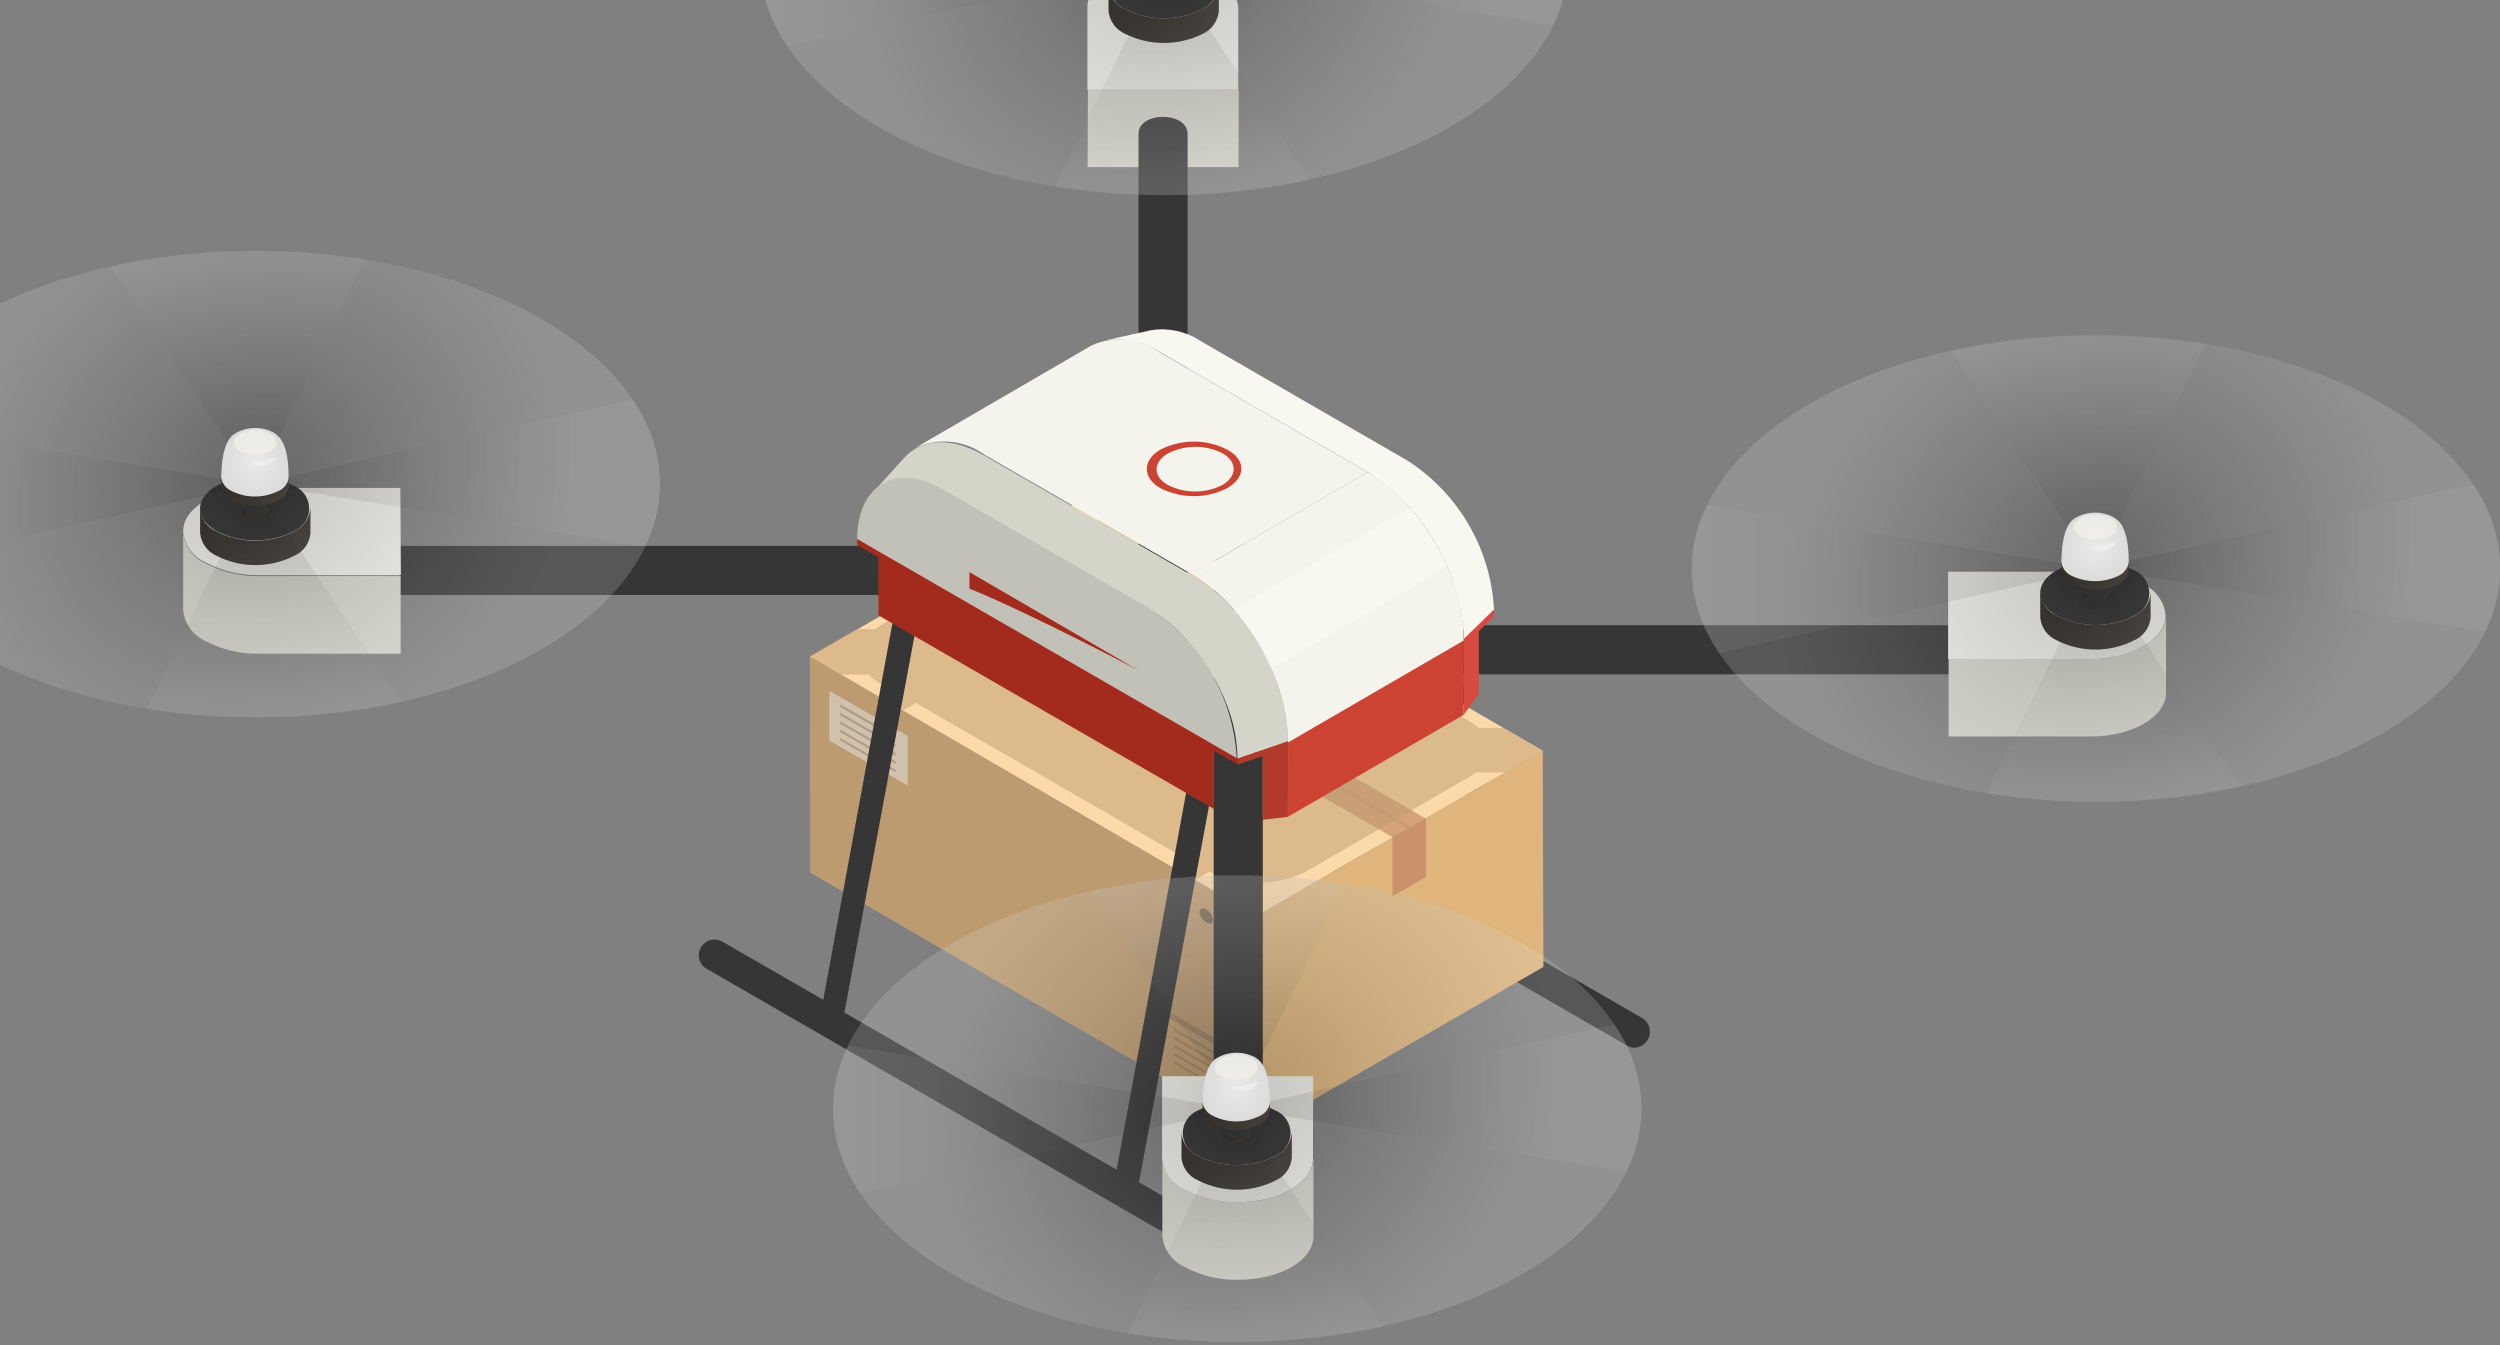 <svg xmlns="http://www.w3.org/2000/svg" width="236" height="127" viewBox="0 0 236 127" fill="none"><rect x="0" y="0" width="236" height="127" fill="#808080" stroke="none"/><g clip-path="url(#clip0_2015_83963)"><path d="M155.048 96.12L144.03 89.766L137.211 60.574C137.143 60.285 136.964 60.035 136.711 59.878C136.459 59.722 136.155 59.672 135.866 59.739C135.576 59.807 135.326 59.987 135.169 60.239C135.013 60.491 134.963 60.795 135.031 61.084L141.363 88.213L116.242 73.721L109.446 44.552C109.374 44.259 109.191 44.006 108.936 43.846C108.68 43.686 108.372 43.631 108.077 43.694C107.786 43.766 107.534 43.95 107.378 44.206C107.221 44.462 107.173 44.77 107.242 45.062L113.575 72.191L105.34 67.438C104.999 67.241 104.593 67.188 104.213 67.29C103.832 67.392 103.508 67.641 103.311 67.982C103.114 68.324 103.061 68.729 103.163 69.11C103.265 69.49 103.514 69.814 103.856 70.011L153.564 98.693C153.787 98.829 154.044 98.901 154.306 98.902C154.628 98.889 154.937 98.774 155.188 98.573C155.44 98.372 155.62 98.096 155.703 97.784C155.786 97.473 155.767 97.144 155.65 96.844C155.532 96.545 155.321 96.291 155.048 96.12Z" fill="#363636"></path><path d="M76.462 61.989L76.509 82.393L118.678 106.878L118.608 86.474L76.462 61.989Z" fill="#BD9B70"></path><path d="M118.608 86.474L118.678 106.878L145.7 91.274L145.631 70.869L118.608 86.474Z" fill="#DFB57D"></path><path d="M76.462 61.989L118.608 86.474L145.631 70.869L103.485 46.384L76.462 61.989Z" fill="#FCD9A9"></path><path opacity="0.7" d="M92.258 52.83L134.59 77.269V82.787L131.458 84.596V79.031L89.15 54.615L92.258 52.83Z" fill="#C58C67"></path><g style="mix-blend-mode:multiply" opacity="0.2"><path d="M132.873 78.243L90.588 53.827L90.959 53.618L133.244 78.011L132.873 78.243Z" fill="#A47F65"></path></g><path opacity="0.4" d="M109.863 95.239L116.822 99.273V99.876L109.863 95.841V95.239ZM110.814 97.302L115.871 100.224V99.992L110.768 97.07L110.814 97.302ZM110.814 98.067L115.871 100.989V100.757L110.768 97.835L110.814 98.067ZM110.814 98.832L115.871 101.754V101.522L110.768 98.601L110.814 98.832ZM110.814 99.598L115.871 102.519V102.287L110.768 99.366L110.814 99.598ZM110.814 100.363L115.871 103.284V103.076L110.768 100.131L110.814 100.363Z" fill="#363633"></path><path d="M78.295 69.919L85.694 74.162V69.478L78.295 65.212V69.919Z" fill="#E4E4E4"></path><path opacity="0.4" d="M79.315 66.742L84.557 69.756V69.501L79.315 66.487V66.742ZM79.315 67.53L84.557 70.544V70.313L79.315 67.275V67.53ZM79.315 68.319L84.557 71.333V71.101L79.315 68.087V68.319ZM79.315 69.107L84.557 72.121V71.889L79.315 68.875V69.107ZM79.315 69.895L84.557 72.909V72.678L79.315 69.663V69.895Z" fill="#363633"></path><g style="mix-blend-mode:multiply" opacity="0.5"><path d="M134.59 77.269V82.787L131.458 84.596V79.031L134.59 77.269Z" fill="#C58C67"></path></g><path d="M115.825 87.053C116.014 87.091 116.191 87.176 116.337 87.302C116.484 87.428 116.595 87.59 116.66 87.772C116.845 88.166 116.66 88.491 116.451 88.491C116.258 88.456 116.078 88.371 115.927 88.245C115.777 88.119 115.662 87.956 115.593 87.772C115.407 87.378 115.523 87.053 115.825 87.053ZM113.343 86.474C113.412 86.657 113.527 86.82 113.677 86.946C113.828 87.072 114.008 87.157 114.201 87.193C114.479 87.193 114.595 86.868 114.41 86.474C114.345 86.292 114.234 86.13 114.088 86.004C113.941 85.878 113.764 85.792 113.575 85.755C113.273 85.755 113.088 86.08 113.343 86.474ZM111.023 85.175C111.092 85.359 111.207 85.522 111.358 85.648C111.508 85.774 111.689 85.859 111.882 85.894C112.16 85.894 112.276 85.57 112.09 85.175C112.026 84.993 111.914 84.831 111.768 84.705C111.622 84.579 111.445 84.494 111.255 84.457C111.023 84.526 110.931 84.781 111.093 85.175H111.023Z" fill="#383731"></path><g style="mix-blend-mode:multiply" opacity="0.5"><path d="M141.873 68.713H139.554C139.271 68.454 138.96 68.228 138.626 68.04L107.822 50.256C106.384 49.529 104.795 49.15 103.183 49.15C101.571 49.15 99.982 49.529 98.544 50.256L83.142 59.021L82.632 59.392H80.8L76.439 61.896V82.3L118.608 106.786V86.381L112.833 83.042L114.178 82.277C115.593 82.969 117.148 83.329 118.724 83.329C120.3 83.329 121.855 82.969 123.27 82.277L138.603 73.397C138.856 73.267 139.09 73.103 139.298 72.91H142.082L145.608 70.892L141.873 68.713ZM79.246 63.681H82.006C82.306 63.998 82.65 64.272 83.026 64.493L84.302 65.212L83.096 65.907L79.246 63.589V63.681ZM110.768 81.976L85.253 67.067L86.483 66.371L112.229 81.234L110.768 81.976Z" fill="#BD9B70"></path></g><path d="M117.866 117.591L107.521 111.608L114.479 74.208C114.505 74.056 114.501 73.9 114.467 73.749C114.432 73.599 114.368 73.457 114.279 73.331C114.19 73.205 114.076 73.097 113.946 73.015C113.815 72.933 113.669 72.877 113.517 72.852C113.364 72.826 113.209 72.83 113.058 72.865C112.907 72.899 112.765 72.963 112.639 73.052C112.513 73.141 112.406 73.254 112.324 73.385C112.241 73.516 112.186 73.662 112.16 73.814L105.41 110.426L79.709 95.586L86.668 58.186C86.722 57.891 86.658 57.586 86.488 57.339C86.319 57.091 86.058 56.921 85.763 56.864C85.469 56.816 85.167 56.883 84.921 57.052C84.675 57.22 84.503 57.477 84.441 57.769L77.715 94.381L68.181 88.885C67.84 88.693 67.436 88.643 67.058 88.748C66.679 88.852 66.358 89.101 66.163 89.442C66.065 89.61 66.001 89.797 65.976 89.99C65.95 90.183 65.964 90.38 66.016 90.568C66.068 90.756 66.157 90.932 66.278 91.085C66.399 91.238 66.549 91.365 66.72 91.459L116.428 120.141C116.595 120.241 116.78 120.306 116.972 120.333C117.165 120.36 117.361 120.348 117.549 120.298C117.737 120.249 117.913 120.162 118.067 120.043C118.221 119.925 118.35 119.777 118.446 119.608C118.543 119.438 118.606 119.25 118.63 119.056C118.653 118.862 118.637 118.665 118.583 118.476C118.529 118.288 118.438 118.113 118.315 117.961C118.191 117.809 118.039 117.683 117.866 117.591Z" fill="#363636"></path><path d="M102.696 8.473L102.673 15.777H116.915L116.938 8.473H102.696Z" fill="#DBDAD0"></path><path d="M116.892 0.706C116.829 0.079 116.6 -0.52 116.229 -1.029C115.858 -1.539 115.358 -1.94 114.781 -2.192C113.241 -3.038 111.504 -3.462 109.747 -3.421C105.804 -3.421 102.626 -1.566 102.65 0.706V8.473H116.892V0.706Z" fill="#F5F4EC"></path><path d="M85.949 51.531H37.703V56.169H85.949C86.564 56.169 87.154 55.924 87.589 55.489C88.024 55.055 88.269 54.465 88.269 53.85C88.269 53.235 88.024 52.645 87.589 52.21C87.154 51.776 86.564 51.531 85.949 51.531Z" fill="#363636"></path><path d="M135.912 59.021C135.297 59.021 134.707 59.265 134.272 59.7C133.837 60.135 133.592 60.724 133.592 61.339C133.592 61.954 133.837 62.544 134.272 62.979C134.707 63.414 135.297 63.658 135.912 63.658H184.181V59.021H135.912Z" fill="#363636"></path><path d="M116.892 51.369C116.277 51.369 115.687 51.613 115.252 52.048C114.817 52.483 114.572 53.073 114.572 53.688V101.916H119.211V53.665C119.205 53.054 118.958 52.47 118.524 52.04C118.089 51.61 117.503 51.369 116.892 51.369Z" fill="#363636"></path><path d="M107.474 12.647V60.876C107.474 61.491 107.719 62.08 108.154 62.515C108.589 62.95 109.179 63.194 109.794 63.194C110.409 63.194 110.999 62.95 111.434 62.515C111.869 62.08 112.113 61.491 112.113 60.876V12.647C112.09 10.491 107.474 10.491 107.474 12.647Z" fill="#363636"></path><path d="M132.873 43.485L113.296 32.17C111.929 31.269 110.274 30.913 108.657 31.173L104.297 32.147C106.114 31.845 107.979 32.242 109.516 33.26L129.116 44.575C131.769 46.299 133.976 48.627 135.556 51.367C137.137 54.108 138.046 57.183 138.208 60.342L141.038 57.56C140.89 54.735 140.072 51.986 138.653 49.539C137.233 47.092 135.252 45.017 132.873 43.485Z" fill="#F9F8F0"></path><path d="M109.492 33.26C108.564 32.586 107.473 32.172 106.33 32.062C105.188 31.951 104.038 32.149 102.998 32.634L86.413 42.28C87.453 41.795 88.604 41.597 89.746 41.707C90.888 41.818 91.98 42.231 92.908 42.906L112.485 54.198L129.092 44.575L109.492 33.26Z" fill="#F5F4EC"></path><path d="M121.6 69.965L121.577 77.106L138.162 67.484L138.185 60.319L121.6 69.965Z" fill="#CC4333"></path><path d="M136.608 53.479C135.719 51.459 134.522 49.59 133.059 47.937C131.938 46.599 130.597 45.462 129.093 44.575L112.485 54.198C113.986 55.098 115.333 56.233 116.474 57.56C117.929 59.227 119.126 61.102 120.023 63.125C121.025 65.309 121.562 67.678 121.6 70.081L138.185 60.458C138.147 58.048 137.61 55.672 136.608 53.479Z" fill="#F5F4EC"></path><path d="M120.557 64.47C119.483 61.525 117.791 58.844 115.593 56.609C114.656 55.712 113.612 54.933 112.485 54.291L92.908 42.999C89.776 41.19 86.993 41.399 85.346 43.23L82.354 46.546C83.815 44.9 86.297 44.714 89.104 46.337L108.681 57.629C109.692 58.223 110.62 58.948 111.441 59.786C113.405 61.761 114.923 64.132 115.894 66.742C116.486 68.306 116.8 69.962 116.822 71.634L121.6 69.988C121.576 68.102 121.223 66.234 120.557 64.47Z" fill="#D5D4C9"></path><path d="M133.059 47.938L116.474 57.56C117.929 59.227 119.126 61.103 120.023 63.125L136.608 53.479C135.719 51.459 134.522 49.59 133.059 47.938Z" fill="#F9F8F0"></path><path d="M139.6 59.577L141.015 58.186V57.56L138.185 60.319L138.162 67.484L139.6 65.513V59.577Z" fill="#D84A3F"></path><path d="M108.681 57.537L89.104 46.245C84.604 43.624 80.939 45.734 80.916 50.882L101.792 64.446L116.752 71.588C116.602 68.778 115.793 66.042 114.391 63.601C112.989 61.16 111.033 59.083 108.681 57.537Z" fill="#C2C1B7"></path><path d="M116.822 71.611V72.168L119.211 71.379V77.385L121.577 77.106L121.6 69.965L116.822 71.611Z" fill="#B13A2C"></path><path d="M24.435 54.383C22.682 54.414 20.95 53.999 19.401 53.178C18.823 52.92 18.324 52.513 17.953 52C17.583 51.487 17.354 50.886 17.291 50.256V57.583C17.349 58.211 17.574 58.812 17.94 59.325C18.307 59.838 18.803 60.245 19.378 60.505C20.927 61.327 22.659 61.741 24.412 61.71H37.819V54.383H24.435Z" fill="#DBDAD0"></path><path d="M37.795 46.059H24.412C20.468 46.059 17.291 47.891 17.291 50.163C17.354 50.793 17.583 51.395 17.953 51.908C18.324 52.421 18.823 52.827 19.401 53.085C20.95 53.907 22.682 54.322 24.435 54.291H37.842L37.795 46.059Z" fill="#F5F4EC"></path><path d="M197.357 62.221H183.95V69.524H197.357C201.3 69.524 204.478 67.669 204.478 65.397V58.093C204.478 60.366 201.23 62.221 197.357 62.221Z" fill="#DBDAD0"></path><path d="M202.367 55.172C200.811 54.347 199.071 53.932 197.31 53.966H183.903V62.221H197.31C201.253 62.221 204.431 60.366 204.431 58.093C204.372 57.468 204.151 56.87 203.788 56.358C203.426 55.845 202.936 55.436 202.367 55.172Z" fill="#F5F4EC"></path><path d="M123.99 109.359V116.686C123.99 119.005 120.812 120.813 116.869 120.813C115.115 120.847 113.383 120.432 111.835 119.608C111.259 119.348 110.76 118.941 110.39 118.428C110.02 117.916 109.79 117.315 109.724 116.686V109.359C109.788 109.989 110.016 110.591 110.387 111.104C110.758 111.617 111.257 112.023 111.835 112.281C113.381 113.108 115.115 113.524 116.869 113.486C120.812 113.486 123.99 111.631 123.966 109.359H123.99Z" fill="#DBDAD0"></path><path d="M123.966 101.592H109.701V109.359C109.765 109.989 109.993 110.591 110.364 111.104C110.734 111.617 111.234 112.023 111.812 112.281C113.358 113.108 115.092 113.524 116.845 113.486C120.789 113.486 123.966 111.631 123.943 109.359L123.966 101.592Z" fill="#F5F4EC"></path><path d="M203.016 56.006V58.325C202.972 58.781 202.807 59.217 202.538 59.588C202.269 59.959 201.905 60.251 201.485 60.435C200.347 61.017 199.087 61.321 197.809 61.321C196.53 61.321 195.27 61.017 194.132 60.435C193.711 60.247 193.346 59.951 193.077 59.576C192.808 59.201 192.644 58.761 192.601 58.302V55.983C192.646 56.445 192.814 56.887 193.087 57.262C193.361 57.637 193.729 57.932 194.156 58.116C195.294 58.698 196.554 59.002 197.832 59.002C199.11 59.002 200.37 58.698 201.508 58.116C201.924 57.929 202.283 57.636 202.548 57.265C202.812 56.894 202.974 56.46 203.016 56.006Z" fill="url(#paint0_linear_2015_83963)"></path><path d="M201.485 53.85C201.904 54.028 202.261 54.325 202.511 54.705C202.762 55.084 202.896 55.529 202.896 55.983C202.896 56.438 202.762 56.882 202.511 57.262C202.261 57.641 201.904 57.938 201.485 58.116C200.347 58.698 199.087 59.002 197.809 59.002C196.53 59.002 195.27 58.698 194.132 58.116C192.091 56.934 192.068 55.032 194.132 53.85C195.274 53.279 196.532 52.981 197.809 52.981C199.085 52.981 200.344 53.279 201.485 53.85Z" fill="#363636"></path><g opacity="0.8"><path d="M198.748 55.45C199.282 55.751 199.282 56.238 198.748 56.54C198.453 56.688 198.128 56.766 197.797 56.766C197.467 56.766 197.141 56.688 196.846 56.54C196.313 56.238 196.313 55.751 196.846 55.45C197.14 55.297 197.466 55.218 197.797 55.218C198.128 55.218 198.455 55.297 198.748 55.45Z" fill="url(#paint1_linear_2015_83963)"></path></g><path d="M198.911 53.711V55.797C198.901 55.893 198.866 55.985 198.809 56.063C198.752 56.14 198.675 56.201 198.586 56.238C198.346 56.364 198.08 56.43 197.809 56.43C197.538 56.43 197.271 56.364 197.032 56.238C196.943 56.201 196.866 56.14 196.809 56.063C196.751 55.985 196.716 55.893 196.707 55.797V53.711C196.716 53.807 196.751 53.898 196.809 53.976C196.866 54.053 196.943 54.114 197.032 54.151C197.271 54.277 197.538 54.343 197.809 54.343C198.08 54.343 198.346 54.277 198.586 54.151C198.675 54.114 198.752 54.053 198.809 53.976C198.866 53.898 198.901 53.807 198.911 53.711Z" fill="url(#paint2_linear_2015_83963)"></path><path d="M198.586 53.247C199.027 53.502 199.027 53.919 198.586 54.151C198.346 54.277 198.08 54.343 197.809 54.343C197.538 54.343 197.271 54.277 197.032 54.151C196.591 53.919 196.591 53.502 197.032 53.247C197.275 53.133 197.54 53.074 197.809 53.074C198.077 53.074 198.343 53.133 198.586 53.247Z" fill="#F1EDE8"></path><path style="mix-blend-mode:multiply" opacity="0.2" d="M197.867 75.692C218.94 75.692 236.023 65.83 236.023 53.664C236.023 41.499 218.94 31.637 197.867 31.637C176.794 31.637 159.71 41.499 159.71 53.664C159.71 65.83 176.794 75.692 197.867 75.692Z" fill="url(#paint3_radial_2015_83963)"></path><path style="mix-blend-mode:multiply" opacity="0.1" d="M208.189 32.472C200.199 31.196 192.041 31.424 184.135 33.144L197.867 53.688L208.189 32.472Z" fill="url(#paint4_linear_2015_83963)"></path><path style="mix-blend-mode:multiply" opacity="0.1" d="M187.545 74.88C195.533 76.164 203.691 75.944 211.599 74.231L197.844 53.688L187.545 74.88Z" fill="url(#paint5_linear_2015_83963)"></path><path style="mix-blend-mode:multiply" opacity="0.1" d="M161.125 47.729C160.023 49.93 159.546 52.391 159.747 54.844C159.947 57.297 160.817 59.648 162.262 61.641L197.844 53.711L161.125 47.729Z" fill="url(#paint6_linear_2015_83963)"></path><path style="mix-blend-mode:multiply" opacity="0.1" d="M234.585 59.623C235.685 57.422 236.16 54.961 235.96 52.509C235.76 50.056 234.891 47.705 233.449 45.711L197.844 53.641L234.585 59.623Z" fill="url(#paint7_linear_2015_83963)"></path><path d="M200.952 53.039V53.85C200.92 54.127 200.818 54.392 200.656 54.619C200.493 54.846 200.276 55.029 200.024 55.148C199.327 55.503 198.556 55.688 197.774 55.688C196.992 55.688 196.221 55.503 195.524 55.148C195.266 55.03 195.044 54.846 194.881 54.613C194.718 54.381 194.62 54.11 194.596 53.827V53.015C194.619 53.295 194.717 53.564 194.881 53.793C195.044 54.021 195.266 54.202 195.524 54.314C196.221 54.668 196.992 54.853 197.774 54.853C198.556 54.853 199.327 54.668 200.024 54.314C200.277 54.201 200.496 54.024 200.659 53.8C200.822 53.577 200.923 53.314 200.952 53.039Z" fill="url(#paint8_linear_2015_83963)"></path><path d="M199.514 48.819C198.925 48.507 198.263 48.361 197.598 48.393C196.933 48.426 196.288 48.637 195.733 49.004C195.431 49.259 194.643 49.955 194.596 53.015C194.622 53.297 194.721 53.568 194.884 53.8C195.047 54.032 195.268 54.217 195.524 54.337C196.224 54.681 196.994 54.859 197.774 54.859C198.554 54.859 199.324 54.681 200.024 54.337C200.276 54.217 200.493 54.035 200.656 53.808C200.818 53.581 200.92 53.316 200.952 53.038C200.952 49.746 199.978 49.097 199.514 48.819Z" fill="url(#paint9_radial_2015_83963)"></path><g style="mix-blend-mode:screen" opacity="0.6"><path d="M197.542 51.554C197.542 51.554 197.542 51.554 197.936 51.554C198.228 51.551 198.517 51.504 198.795 51.415C199.064 51.341 199.327 51.248 199.583 51.137C199.659 51.114 199.74 51.114 199.815 51.137C199.713 51.34 199.569 51.518 199.392 51.66C199.214 51.802 199.009 51.904 198.788 51.959C198.568 52.014 198.339 52.021 198.116 51.979C197.893 51.937 197.681 51.848 197.496 51.717L197.542 51.554Z" fill="#F2F2F2"></path></g><g style="mix-blend-mode:screen" opacity="0.6"><path d="M199.212 48.911C199.387 48.97 199.539 49.082 199.646 49.232C199.754 49.382 199.811 49.562 199.811 49.746C199.811 49.93 199.754 50.11 199.646 50.26C199.539 50.409 199.387 50.522 199.212 50.581C198.768 50.798 198.28 50.911 197.786 50.911C197.291 50.911 196.803 50.798 196.359 50.581C195.57 50.117 195.547 49.375 196.359 48.911C196.801 48.687 197.29 48.57 197.786 48.57C198.281 48.57 198.77 48.687 199.212 48.911Z" fill="#F5F4EC"></path></g><path d="M29.306 48.03V50.349C29.264 50.803 29.102 51.237 28.837 51.608C28.572 51.978 28.214 52.272 27.798 52.459C26.656 53.041 25.392 53.345 24.11 53.345C22.828 53.345 21.564 53.041 20.422 52.459C20.002 52.27 19.639 51.972 19.37 51.598C19.101 51.223 18.936 50.785 18.891 50.326V48.007C18.927 48.471 19.089 48.917 19.358 49.297C19.628 49.677 19.995 49.976 20.422 50.163C21.562 50.74 22.821 51.041 24.099 51.041C25.376 51.041 26.635 50.74 27.775 50.163C28.191 49.977 28.549 49.683 28.814 49.312C29.079 48.941 29.241 48.507 29.283 48.053L29.306 48.03Z" fill="url(#paint10_linear_2015_83963)"></path><path d="M27.775 45.874C28.193 46.052 28.55 46.349 28.801 46.728C29.052 47.108 29.185 47.552 29.185 48.007C29.185 48.462 29.052 48.906 28.801 49.285C28.55 49.665 28.193 49.962 27.775 50.14C26.635 50.717 25.376 51.017 24.099 51.017C22.821 51.017 21.562 50.717 20.422 50.14C18.381 48.958 18.358 47.056 20.422 45.874C21.56 45.292 22.82 44.988 24.099 44.988C25.377 44.988 26.637 45.292 27.775 45.874Z" fill="#363636"></path><g opacity="0.8"><path d="M24.945 47.427C25.055 47.473 25.149 47.55 25.215 47.649C25.281 47.748 25.316 47.865 25.316 47.984C25.316 48.103 25.281 48.219 25.215 48.318C25.149 48.417 25.055 48.495 24.945 48.54C24.65 48.689 24.324 48.767 23.994 48.767C23.664 48.767 23.338 48.689 23.043 48.54C22.533 48.216 22.533 47.729 23.043 47.427C23.337 47.275 23.663 47.195 23.994 47.195C24.325 47.195 24.651 47.275 24.945 47.427Z" fill="url(#paint11_linear_2015_83963)"></path></g><path d="M25.2 45.735V47.822C25.194 47.918 25.16 48.011 25.102 48.089C25.044 48.167 24.966 48.227 24.875 48.262C24.636 48.388 24.369 48.454 24.099 48.454C23.828 48.454 23.561 48.388 23.321 48.262C23.233 48.225 23.155 48.164 23.098 48.087C23.041 48.009 23.006 47.917 22.997 47.822V45.735C23.006 45.831 23.041 45.922 23.098 46C23.155 46.077 23.233 46.138 23.321 46.175C23.561 46.301 23.828 46.367 24.099 46.367C24.369 46.367 24.636 46.301 24.875 46.175C24.966 46.14 25.044 46.08 25.102 46.002C25.16 45.924 25.194 45.831 25.2 45.735Z" fill="url(#paint12_linear_2015_83963)"></path><path d="M24.945 45.271C25.386 45.526 25.386 45.92 24.945 46.175C24.706 46.301 24.439 46.367 24.168 46.367C23.897 46.367 23.631 46.301 23.391 46.175C22.974 45.92 22.95 45.526 23.391 45.271C23.634 45.157 23.899 45.098 24.168 45.098C24.437 45.098 24.702 45.157 24.945 45.271Z" fill="#F1EDE8"></path><path style="mix-blend-mode:multiply" opacity="0.2" d="M51.133 30.13C66.024 38.732 66.024 52.667 51.133 61.27C36.241 69.872 12.072 69.872 -2.82 61.27C-17.711 52.667 -17.734 38.732 -2.82 30.13C12.095 21.528 36.218 21.528 51.133 30.13Z" fill="url(#paint13_radial_2015_83963)"></path><path style="mix-blend-mode:multiply" opacity="0.1" d="M34.455 24.495C26.466 23.225 18.311 23.445 10.402 25.145L24.157 45.688L34.455 24.495Z" fill="url(#paint14_linear_2015_83963)"></path><path style="mix-blend-mode:multiply" opacity="0.1" d="M13.835 66.904C21.824 68.175 29.979 67.955 37.888 66.255L24.157 45.688L13.835 66.904Z" fill="url(#paint15_linear_2015_83963)"></path><path style="mix-blend-mode:multiply" opacity="0.1" d="M-12.585 39.752C-13.685 41.954 -14.16 44.415 -13.96 46.867C-13.76 49.32 -12.891 51.67 -11.448 53.664L24.156 45.735L-12.585 39.752Z" fill="url(#paint16_linear_2015_83963)"></path><path style="mix-blend-mode:multiply" opacity="0.1" d="M60.875 51.647C61.977 49.446 62.454 46.985 62.254 44.532C62.053 42.079 61.183 39.728 59.738 37.735L24.157 45.665L60.875 51.647Z" fill="url(#paint17_linear_2015_83963)"></path><path d="M27.265 45.109V45.92C27.233 46.197 27.131 46.462 26.969 46.689C26.806 46.916 26.589 47.099 26.337 47.219C25.64 47.573 24.869 47.758 24.087 47.758C23.305 47.758 22.534 47.573 21.837 47.219C21.579 47.1 21.357 46.916 21.194 46.683C21.031 46.451 20.933 46.18 20.909 45.897V45.109C20.932 45.389 21.03 45.657 21.194 45.886C21.357 46.115 21.579 46.295 21.837 46.407C22.534 46.761 23.305 46.946 24.087 46.946C24.869 46.946 25.64 46.761 26.337 46.407C26.593 46.299 26.814 46.123 26.978 45.898C27.141 45.673 27.24 45.409 27.265 45.132V45.109Z" fill="url(#paint18_linear_2015_83963)"></path><path d="M25.803 40.819C25.212 40.511 24.549 40.368 23.884 40.405C23.219 40.442 22.576 40.657 22.022 41.028C21.721 41.283 20.932 41.978 20.886 45.039C20.916 45.32 21.019 45.588 21.186 45.816C21.353 46.045 21.578 46.224 21.837 46.337C22.53 46.692 23.297 46.876 24.075 46.876C24.854 46.876 25.621 46.692 26.314 46.337C26.57 46.229 26.791 46.053 26.954 45.828C27.118 45.604 27.217 45.339 27.241 45.062C27.265 41.723 26.267 41.12 25.803 40.819Z" fill="url(#paint19_radial_2015_83963)"></path><g style="mix-blend-mode:screen" opacity="0.6"><path d="M23.832 43.578C23.832 43.578 23.832 43.578 24.226 43.578C24.515 43.55 24.801 43.503 25.084 43.439C25.359 43.373 25.624 43.272 25.873 43.138H26.105C26.003 43.34 25.858 43.519 25.681 43.661C25.504 43.802 25.298 43.904 25.078 43.959C24.858 44.014 24.628 44.021 24.405 43.98C24.182 43.938 23.971 43.848 23.785 43.717L23.832 43.578Z" fill="#F2F2F2"></path></g><g style="mix-blend-mode:screen" opacity="0.6"><path d="M25.502 40.935C26.29 41.399 26.29 42.141 25.502 42.581C25.061 42.809 24.572 42.928 24.075 42.928C23.579 42.928 23.09 42.809 22.649 42.581C21.86 42.141 21.86 41.399 22.649 40.935C23.09 40.707 23.579 40.588 24.075 40.588C24.572 40.588 25.061 40.707 25.502 40.935Z" fill="#F5F4EC"></path></g><path d="M115.059 -1.265V1.054C115.014 1.509 114.852 1.946 114.587 2.32C114.323 2.693 113.966 2.992 113.552 3.187C112.41 3.758 111.151 4.056 109.875 4.056C108.599 4.056 107.34 3.758 106.199 3.187C105.772 2.997 105.404 2.697 105.131 2.318C104.858 1.939 104.69 1.495 104.645 1.031V-1.288C104.687 -0.829 104.851 -0.389 105.121 -0.014C105.39 0.361 105.754 0.658 106.175 0.845C107.313 1.427 108.574 1.731 109.852 1.731C111.13 1.731 112.39 1.427 113.528 0.845C113.944 0.658 114.303 0.364 114.567 -0.006C114.832 -0.377 114.994 -0.811 115.036 -1.265H115.059Z" fill="url(#paint20_linear_2015_83963)"></path><path d="M113.528 -3.398C113.94 -3.217 114.29 -2.92 114.536 -2.543C114.781 -2.166 114.912 -1.726 114.912 -1.277C114.912 -0.827 114.781 -0.387 114.536 -0.01C114.29 0.366 113.94 0.664 113.528 0.845C112.39 1.427 111.13 1.731 109.852 1.731C108.574 1.731 107.313 1.427 106.175 0.845C105.764 0.664 105.414 0.366 105.168 -0.01C104.923 -0.387 104.792 -0.827 104.792 -1.277C104.792 -1.726 104.923 -2.166 105.168 -2.543C105.414 -2.92 105.764 -3.217 106.175 -3.398C107.313 -3.98 108.574 -4.284 109.852 -4.284C111.13 -4.284 112.39 -3.98 113.528 -3.398Z" fill="#363636"></path><path style="mix-blend-mode:multiply" opacity="0.2" d="M136.886 -19.165C151.778 -10.563 151.778 3.395 136.886 11.975C121.995 20.554 97.825 20.577 82.934 11.975C68.042 3.372 68.019 -10.563 82.934 -19.165C97.848 -27.768 121.972 -27.744 136.886 -19.165Z" fill="url(#paint21_radial_2015_83963)"></path><path style="mix-blend-mode:multiply" opacity="0.1" d="M99.588 17.609C107.576 18.892 115.734 18.672 123.642 16.96L109.91 -3.584L99.588 17.609Z" fill="url(#paint22_linear_2015_83963)"></path><path style="mix-blend-mode:multiply" opacity="0.1" d="M73.168 -9.543C72.071 -7.341 71.597 -4.88 71.797 -2.428C71.998 0.024 72.865 2.374 74.305 4.369L109.91 -3.584L73.168 -9.543Z" fill="url(#paint23_linear_2015_83963)"></path><path style="mix-blend-mode:multiply" opacity="0.1" d="M146.628 2.375C147.73 0.174 148.207 -2.287 148.007 -4.74C147.806 -7.193 146.936 -9.544 145.492 -11.537L109.91 -3.584L146.628 2.375Z" fill="url(#paint24_linear_2015_83963)"></path><path d="M121.948 106.994V109.313C121.906 109.767 121.745 110.201 121.48 110.572C121.215 110.942 120.856 111.236 120.441 111.423C119.302 112.005 118.042 112.309 116.764 112.309C115.486 112.309 114.226 112.005 113.088 111.423C112.66 111.241 112.29 110.946 112.016 110.571C111.743 110.195 111.576 109.753 111.533 109.29V106.971C111.576 107.431 111.74 107.871 112.009 108.245C112.278 108.62 112.643 108.917 113.064 109.104C114.202 109.686 115.463 109.99 116.741 109.99C118.019 109.99 119.279 109.686 120.417 109.104C120.836 108.922 121.197 108.629 121.462 108.257C121.728 107.886 121.888 107.449 121.925 106.994H121.948Z" fill="url(#paint25_linear_2015_83963)"></path><path d="M120.417 104.838C120.836 105.016 121.193 105.313 121.443 105.693C121.694 106.072 121.828 106.516 121.828 106.971C121.828 107.426 121.694 107.87 121.443 108.25C121.193 108.629 120.836 108.926 120.417 109.104C119.279 109.686 118.019 109.99 116.741 109.99C115.463 109.99 114.202 109.686 113.064 109.104C112.646 108.926 112.289 108.629 112.038 108.25C111.788 107.87 111.654 107.426 111.654 106.971C111.654 106.516 111.788 106.072 112.038 105.693C112.289 105.313 112.646 105.016 113.064 104.838C114.206 104.267 115.465 103.969 116.741 103.969C118.017 103.969 119.276 104.267 120.417 104.838Z" fill="#363636"></path><g opacity="0.8"><path d="M117.727 106.438C117.839 106.479 117.935 106.553 118.004 106.65C118.072 106.748 118.109 106.864 118.109 106.983C118.109 107.102 118.072 107.218 118.004 107.316C117.935 107.413 117.839 107.487 117.727 107.528C117.432 107.677 117.106 107.754 116.776 107.754C116.445 107.754 116.12 107.677 115.825 107.528C115.713 107.487 115.616 107.413 115.548 107.316C115.479 107.218 115.443 107.102 115.443 106.983C115.443 106.864 115.479 106.748 115.548 106.65C115.616 106.553 115.713 106.479 115.825 106.438C116.12 106.289 116.445 106.212 116.776 106.212C117.106 106.212 117.432 106.289 117.727 106.438Z" fill="url(#paint26_linear_2015_83963)"></path></g><path d="M117.866 104.699V106.786C117.861 106.88 117.831 106.971 117.777 107.048C117.724 107.126 117.65 107.188 117.564 107.226C117.321 107.352 117.05 107.418 116.776 107.418C116.501 107.418 116.231 107.352 115.987 107.226C115.898 107.189 115.821 107.128 115.764 107.051C115.707 106.973 115.671 106.881 115.662 106.786V104.699C115.674 104.797 115.71 104.89 115.767 104.971C115.823 105.052 115.899 105.118 115.987 105.162C116.234 105.277 116.503 105.336 116.776 105.336C117.048 105.336 117.317 105.277 117.564 105.162C117.652 105.118 117.728 105.052 117.784 104.971C117.841 104.89 117.877 104.797 117.889 104.699H117.866Z" fill="url(#paint27_linear_2015_83963)"></path><path d="M117.518 104.258C117.608 104.294 117.686 104.357 117.74 104.437C117.795 104.518 117.824 104.613 117.824 104.71C117.824 104.808 117.795 104.903 117.74 104.983C117.686 105.064 117.608 105.126 117.518 105.162C117.271 105.277 117.002 105.336 116.729 105.336C116.457 105.336 116.188 105.277 115.941 105.162C115.85 105.126 115.773 105.064 115.718 104.983C115.663 104.903 115.634 104.808 115.634 104.71C115.634 104.613 115.663 104.518 115.718 104.437C115.773 104.357 115.85 104.294 115.941 104.258C116.183 104.128 116.454 104.06 116.729 104.06C117.004 104.06 117.275 104.128 117.518 104.258Z" fill="#F1EDE8"></path><path style="mix-blend-mode:multiply" opacity="0.2" d="M116.799 126.68C137.872 126.68 154.955 116.818 154.955 104.652C154.955 92.487 137.872 82.625 116.799 82.625C95.726 82.625 78.642 92.487 78.642 104.652C78.642 116.818 95.726 126.68 116.799 126.68Z" fill="url(#paint28_radial_2015_83963)"></path><path style="mix-blend-mode:multiply" opacity="0.1" d="M127.005 83.46C119.015 82.184 110.857 82.412 102.951 84.132L116.706 104.676L127.005 83.46Z" fill="url(#paint29_linear_2015_83963)"></path><path style="mix-blend-mode:multiply" opacity="0.1" d="M106.477 125.868C114.465 127.151 122.623 126.931 130.531 125.219L116.799 104.676L106.477 125.868Z" fill="url(#paint30_linear_2015_83963)"></path><path style="mix-blend-mode:multiply" opacity="0.1" d="M80.057 98.717C78.96 100.919 78.486 103.379 78.686 105.831C78.887 108.283 79.754 110.634 81.194 112.629L116.799 104.699L80.057 98.717Z" fill="url(#paint31_linear_2015_83963)"></path><path style="mix-blend-mode:multiply" opacity="0.1" d="M153.54 110.611C154.635 108.408 155.108 105.949 154.907 103.497C154.707 101.046 153.842 98.695 152.404 96.699L116.799 104.629L153.54 110.611Z" fill="url(#paint32_linear_2015_83963)"></path><path d="M119.884 104.026V104.838C119.861 105.118 119.763 105.387 119.599 105.615C119.436 105.844 119.214 106.024 118.956 106.136C118.263 106.491 117.496 106.675 116.718 106.675C115.939 106.675 115.172 106.491 114.479 106.136C114.222 106.021 113.998 105.841 113.831 105.613C113.665 105.386 113.56 105.118 113.528 104.838V104.003C113.556 104.288 113.659 104.56 113.826 104.792C113.993 105.024 114.218 105.208 114.479 105.325C115.172 105.679 115.939 105.864 116.718 105.864C117.496 105.864 118.263 105.679 118.956 105.325C119.212 105.21 119.433 105.03 119.596 104.802C119.759 104.573 119.859 104.306 119.884 104.026Z" fill="url(#paint33_linear_2015_83963)"></path><path d="M118.469 99.806C117.88 99.495 117.218 99.348 116.553 99.381C115.888 99.414 115.244 99.625 114.688 99.992C114.387 100.27 113.575 100.942 113.528 104.003C113.556 104.288 113.659 104.56 113.826 104.792C113.993 105.024 114.218 105.208 114.479 105.325C115.172 105.679 115.939 105.864 116.718 105.864C117.496 105.864 118.263 105.679 118.956 105.325C119.212 105.21 119.433 105.03 119.596 104.801C119.759 104.573 119.859 104.306 119.884 104.026C119.884 100.757 118.933 100.085 118.469 99.806Z" fill="url(#paint34_radial_2015_83963)"></path><g style="mix-blend-mode:screen" opacity="0.6"><path d="M116.474 102.542C116.474 102.542 116.474 102.542 116.892 102.542C117.175 102.537 117.457 102.49 117.727 102.403C118 102.343 118.265 102.25 118.515 102.125C118.591 102.104 118.671 102.104 118.747 102.125C118.648 102.331 118.505 102.512 118.328 102.656C118.152 102.8 117.945 102.904 117.724 102.959C117.502 103.014 117.271 103.02 117.047 102.976C116.823 102.932 116.612 102.839 116.428 102.705L116.474 102.542Z" fill="#F2F2F2"></path></g><g style="mix-blend-mode:screen" opacity="0.6"><path d="M118.144 99.899C118.933 100.363 118.956 101.105 118.144 101.568C117.696 101.786 117.204 101.899 116.706 101.899C116.208 101.899 115.716 101.786 115.268 101.568C115.093 101.509 114.942 101.397 114.834 101.247C114.727 101.098 114.669 100.918 114.669 100.734C114.669 100.549 114.727 100.37 114.834 100.22C114.942 100.07 115.093 99.958 115.268 99.899C115.712 99.667 116.205 99.546 116.706 99.546C117.207 99.546 117.7 99.667 118.144 99.899Z" fill="#F5F4EC"></path></g><path d="M109.539 46.083C110.516 46.579 111.597 46.838 112.693 46.838C113.79 46.838 114.871 46.579 115.848 46.083C117.611 45.062 117.657 43.439 115.848 42.442C114.871 41.945 113.79 41.686 112.693 41.686C111.597 41.686 110.516 41.945 109.539 42.442C107.845 43.439 107.822 45.109 109.539 46.083ZM115.407 42.79C116.822 43.602 116.799 44.946 115.407 45.781C114.605 46.187 113.719 46.398 112.821 46.398C111.922 46.398 111.036 46.187 110.235 45.781C108.82 44.969 108.843 43.648 110.235 42.813C111.033 42.401 111.919 42.183 112.818 42.179C113.717 42.175 114.605 42.384 115.407 42.79Z" fill="#CC4333"></path><path d="M91.516 55.566C97.245 57.884 107.474 63.287 107.474 63.287L91.516 54.012V55.566Z" fill="#A32B1D"></path><path d="M80.916 50.882V51.439L82.91 52.598L82.934 58.093L114.595 76.364V70.869L116.822 72.168V71.611L80.916 50.882Z" fill="#A32B1D"></path></g><defs><linearGradient id="paint0_linear_2015_83963" x1="192.601" y1="58.65" x2="203.016" y2="58.65" gradientUnits="userSpaceOnUse"><stop stop-color="#332F2B"></stop><stop offset="1" stop-color="#454039"></stop></linearGradient><linearGradient id="paint1_linear_2015_83963" x1="196.475" y1="55.983" x2="199.143" y2="55.983" gradientUnits="userSpaceOnUse"><stop stop-color="#332F2B"></stop><stop offset="1" stop-color="#454039"></stop></linearGradient><linearGradient id="paint2_linear_2015_83963" x1="196.707" y1="55.079" x2="198.911" y2="55.079" gradientUnits="userSpaceOnUse"><stop stop-color="#36393A"></stop><stop offset="1" stop-color="#393C3D"></stop></linearGradient><radialGradient id="paint3_radial_2015_83963" cx="0" cy="0" r="1" gradientUnits="userSpaceOnUse" gradientTransform="translate(197.844 53.064) rotate(-30.105) scale(31.182 27.061)"><stop></stop><stop offset="0.17" stop-color="#2E2E2E"></stop><stop offset="0.47" stop-color="#787878"></stop><stop offset="0.72" stop-color="#ADADAD"></stop><stop offset="0.9" stop-color="#CECECE"></stop><stop offset="1" stop-color="#DBDBDB"></stop></radialGradient><linearGradient id="paint4_linear_2015_83963" x1="196.127" y1="53.572" x2="196.127" y2="32.935" gradientUnits="userSpaceOnUse"><stop></stop><stop offset="0.25" stop-color="#353535"></stop><stop offset="0.77" stop-color="#9F9F9F"></stop><stop offset="1" stop-color="#C9C9C9"></stop></linearGradient><linearGradient id="paint5_linear_2015_83963" x1="199.56" y1="54.198" x2="199.56" y2="74.301" gradientUnits="userSpaceOnUse"><stop></stop><stop offset="0.25" stop-color="#353535"></stop><stop offset="0.77" stop-color="#9F9F9F"></stop><stop offset="1" stop-color="#C9C9C9"></stop></linearGradient><linearGradient id="paint6_linear_2015_83963" x1="197.797" y1="54.662" x2="160.499" y2="54.662" gradientUnits="userSpaceOnUse"><stop></stop><stop offset="0.25" stop-color="#353535"></stop><stop offset="0.77" stop-color="#9F9F9F"></stop><stop offset="1" stop-color="#C9C9C9"></stop></linearGradient><linearGradient id="paint7_linear_2015_83963" x1="198.516" y1="52.691" x2="228.601" y2="52.691" gradientUnits="userSpaceOnUse"><stop></stop><stop offset="0.25" stop-color="#353535"></stop><stop offset="0.77" stop-color="#9F9F9F"></stop><stop offset="1" stop-color="#C9C9C9"></stop></linearGradient><linearGradient id="paint8_linear_2015_83963" x1="194.596" y1="54.36" x2="200.952" y2="54.36" gradientUnits="userSpaceOnUse"><stop stop-color="#332F2B"></stop><stop offset="1" stop-color="#454039"></stop></linearGradient><radialGradient id="paint9_radial_2015_83963" cx="0" cy="0" r="1" gradientUnits="userSpaceOnUse" gradientTransform="translate(197.774 51.624) scale(3.201 3.2)"><stop stop-color="#EAEAEA"></stop><stop offset="1" stop-color="#DCDCDC"></stop></radialGradient><linearGradient id="paint10_linear_2015_83963" x1="18.891" y1="50.674" x2="29.306" y2="50.674" gradientUnits="userSpaceOnUse"><stop stop-color="#332F2B"></stop><stop offset="1" stop-color="#454039"></stop></linearGradient><linearGradient id="paint11_linear_2015_83963" x1="22.765" y1="48.007" x2="25.432" y2="48.007" gradientUnits="userSpaceOnUse"><stop stop-color="#332F2B"></stop><stop offset="1" stop-color="#454039"></stop></linearGradient><linearGradient id="paint12_linear_2015_83963" x1="22.997" y1="47.08" x2="25.2" y2="47.08" gradientUnits="userSpaceOnUse"><stop stop-color="#36393A"></stop><stop offset="1" stop-color="#393C3D"></stop></linearGradient><radialGradient id="paint13_radial_2015_83963" cx="0" cy="0" r="1" gradientUnits="userSpaceOnUse" gradientTransform="translate(24.157 45.049) rotate(-30.105) scale(31.182 27.061)"><stop></stop><stop offset="0.17" stop-color="#2E2E2E"></stop><stop offset="0.47" stop-color="#787878"></stop><stop offset="0.72" stop-color="#ADADAD"></stop><stop offset="0.9" stop-color="#CECECE"></stop><stop offset="1" stop-color="#DBDBDB"></stop></radialGradient><linearGradient id="paint14_linear_2015_83963" x1="22.44" y1="45.596" x2="22.44" y2="24.959" gradientUnits="userSpaceOnUse"><stop></stop><stop offset="0.25" stop-color="#353535"></stop><stop offset="0.77" stop-color="#9F9F9F"></stop><stop offset="1" stop-color="#C9C9C9"></stop></linearGradient><linearGradient id="paint15_linear_2015_83963" x1="25.85" y1="46.198" x2="25.85" y2="66.325" gradientUnits="userSpaceOnUse"><stop></stop><stop offset="0.25" stop-color="#353535"></stop><stop offset="0.77" stop-color="#9F9F9F"></stop><stop offset="1" stop-color="#C9C9C9"></stop></linearGradient><linearGradient id="paint16_linear_2015_83963" x1="24.087" y1="46.685" x2="-13.188" y2="46.685" gradientUnits="userSpaceOnUse"><stop></stop><stop offset="0.25" stop-color="#353535"></stop><stop offset="0.77" stop-color="#9F9F9F"></stop><stop offset="1" stop-color="#C9C9C9"></stop></linearGradient><linearGradient id="paint17_linear_2015_83963" x1="24.806" y1="44.714" x2="54.89" y2="44.714" gradientUnits="userSpaceOnUse"><stop></stop><stop offset="0.25" stop-color="#353535"></stop><stop offset="0.77" stop-color="#9F9F9F"></stop><stop offset="1" stop-color="#C9C9C9"></stop></linearGradient><linearGradient id="paint18_linear_2015_83963" x1="20.886" y1="46.361" x2="27.241" y2="46.361" gradientUnits="userSpaceOnUse"><stop stop-color="#332F2B"></stop><stop offset="1" stop-color="#454039"></stop></linearGradient><radialGradient id="paint19_radial_2015_83963" cx="0" cy="0" r="1" gradientUnits="userSpaceOnUse" gradientTransform="translate(24.064 43.648) scale(3.201 3.2)"><stop stop-color="#EAEAEA"></stop><stop offset="1" stop-color="#DCDCDC"></stop></radialGradient><linearGradient id="paint20_linear_2015_83963" x1="104.645" y1="1.402" x2="115.059" y2="1.402" gradientUnits="userSpaceOnUse"><stop stop-color="#332F2B"></stop><stop offset="1" stop-color="#454039"></stop></linearGradient><radialGradient id="paint21_radial_2015_83963" cx="0" cy="0" r="1" gradientUnits="userSpaceOnUse" gradientTransform="translate(109.91 -4.454) rotate(-30.105) scale(31.182 27.061)"><stop></stop><stop offset="0.17" stop-color="#2E2E2E"></stop><stop offset="0.47" stop-color="#787878"></stop><stop offset="0.72" stop-color="#ADADAD"></stop><stop offset="0.9" stop-color="#CECECE"></stop><stop offset="1" stop-color="#DBDBDB"></stop></radialGradient><linearGradient id="paint22_linear_2015_83963" x1="111.626" y1="-3.074" x2="111.626" y2="17.029" gradientUnits="userSpaceOnUse"><stop></stop><stop offset="0.25" stop-color="#353535"></stop><stop offset="0.77" stop-color="#9F9F9F"></stop><stop offset="1" stop-color="#C9C9C9"></stop></linearGradient><linearGradient id="paint23_linear_2015_83963" x1="109.84" y1="-2.587" x2="72.565" y2="-2.587" gradientUnits="userSpaceOnUse"><stop></stop><stop offset="0.25" stop-color="#353535"></stop><stop offset="0.77" stop-color="#9F9F9F"></stop><stop offset="1" stop-color="#C9C9C9"></stop></linearGradient><linearGradient id="paint24_linear_2015_83963" x1="110.559" y1="-4.581" x2="140.644" y2="-4.581" gradientUnits="userSpaceOnUse"><stop></stop><stop offset="0.25" stop-color="#353535"></stop><stop offset="0.77" stop-color="#9F9F9F"></stop><stop offset="1" stop-color="#C9C9C9"></stop></linearGradient><linearGradient id="paint25_linear_2015_83963" x1="111.533" y1="109.661" x2="121.948" y2="109.661" gradientUnits="userSpaceOnUse"><stop stop-color="#332F2B"></stop><stop offset="1" stop-color="#454039"></stop></linearGradient><linearGradient id="paint26_linear_2015_83963" x1="115.407" y1="106.971" x2="118.098" y2="106.971" gradientUnits="userSpaceOnUse"><stop stop-color="#332F2B"></stop><stop offset="1" stop-color="#454039"></stop></linearGradient><linearGradient id="paint27_linear_2015_83963" x1="115.639" y1="106.067" x2="117.866" y2="106.067" gradientUnits="userSpaceOnUse"><stop stop-color="#36393A"></stop><stop offset="1" stop-color="#393C3D"></stop></linearGradient><radialGradient id="paint28_radial_2015_83963" cx="0" cy="0" r="1" gradientUnits="userSpaceOnUse" gradientTransform="translate(116.776 104.289) rotate(-30.105) scale(31.182 27.061)"><stop></stop><stop offset="0.17" stop-color="#2E2E2E"></stop><stop offset="0.47" stop-color="#787878"></stop><stop offset="0.72" stop-color="#ADADAD"></stop><stop offset="0.9" stop-color="#CECECE"></stop><stop offset="1" stop-color="#DBDBDB"></stop></radialGradient><linearGradient id="paint29_linear_2015_83963" x1="115.082" y1="104.56" x2="115.082" y2="83.923" gradientUnits="userSpaceOnUse"><stop></stop><stop offset="0.25" stop-color="#353535"></stop><stop offset="0.77" stop-color="#9F9F9F"></stop><stop offset="1" stop-color="#C9C9C9"></stop></linearGradient><linearGradient id="paint30_linear_2015_83963" x1="118.515" y1="105.186" x2="118.515" y2="125.289" gradientUnits="userSpaceOnUse"><stop></stop><stop offset="0.25" stop-color="#353535"></stop><stop offset="0.77" stop-color="#9F9F9F"></stop><stop offset="1" stop-color="#C9C9C9"></stop></linearGradient><linearGradient id="paint31_linear_2015_83963" x1="116.753" y1="105.649" x2="79.454" y2="105.649" gradientUnits="userSpaceOnUse"><stop></stop><stop offset="0.25" stop-color="#353535"></stop><stop offset="0.77" stop-color="#9F9F9F"></stop><stop offset="1" stop-color="#C9C9C9"></stop></linearGradient><linearGradient id="paint32_linear_2015_83963" x1="117.448" y1="103.678" x2="147.533" y2="103.678" gradientUnits="userSpaceOnUse"><stop></stop><stop offset="0.25" stop-color="#353535"></stop><stop offset="0.77" stop-color="#9F9F9F"></stop><stop offset="1" stop-color="#C9C9C9"></stop></linearGradient><linearGradient id="paint33_linear_2015_83963" x1="113.528" y1="105.348" x2="119.884" y2="105.348" gradientUnits="userSpaceOnUse"><stop stop-color="#332F2B"></stop><stop offset="1" stop-color="#454039"></stop></linearGradient><radialGradient id="paint34_radial_2015_83963" cx="0" cy="0" r="1" gradientUnits="userSpaceOnUse" gradientTransform="translate(116.706 102.612) scale(3.201 3.2)"><stop stop-color="#EAEAEA"></stop><stop offset="1" stop-color="#DCDCDC"></stop></radialGradient><clipPath id="clip0_2015_83963"><rect width="250" height="152.291" fill="white" transform="translate(-14 -25.611)"></rect></clipPath></defs></svg>